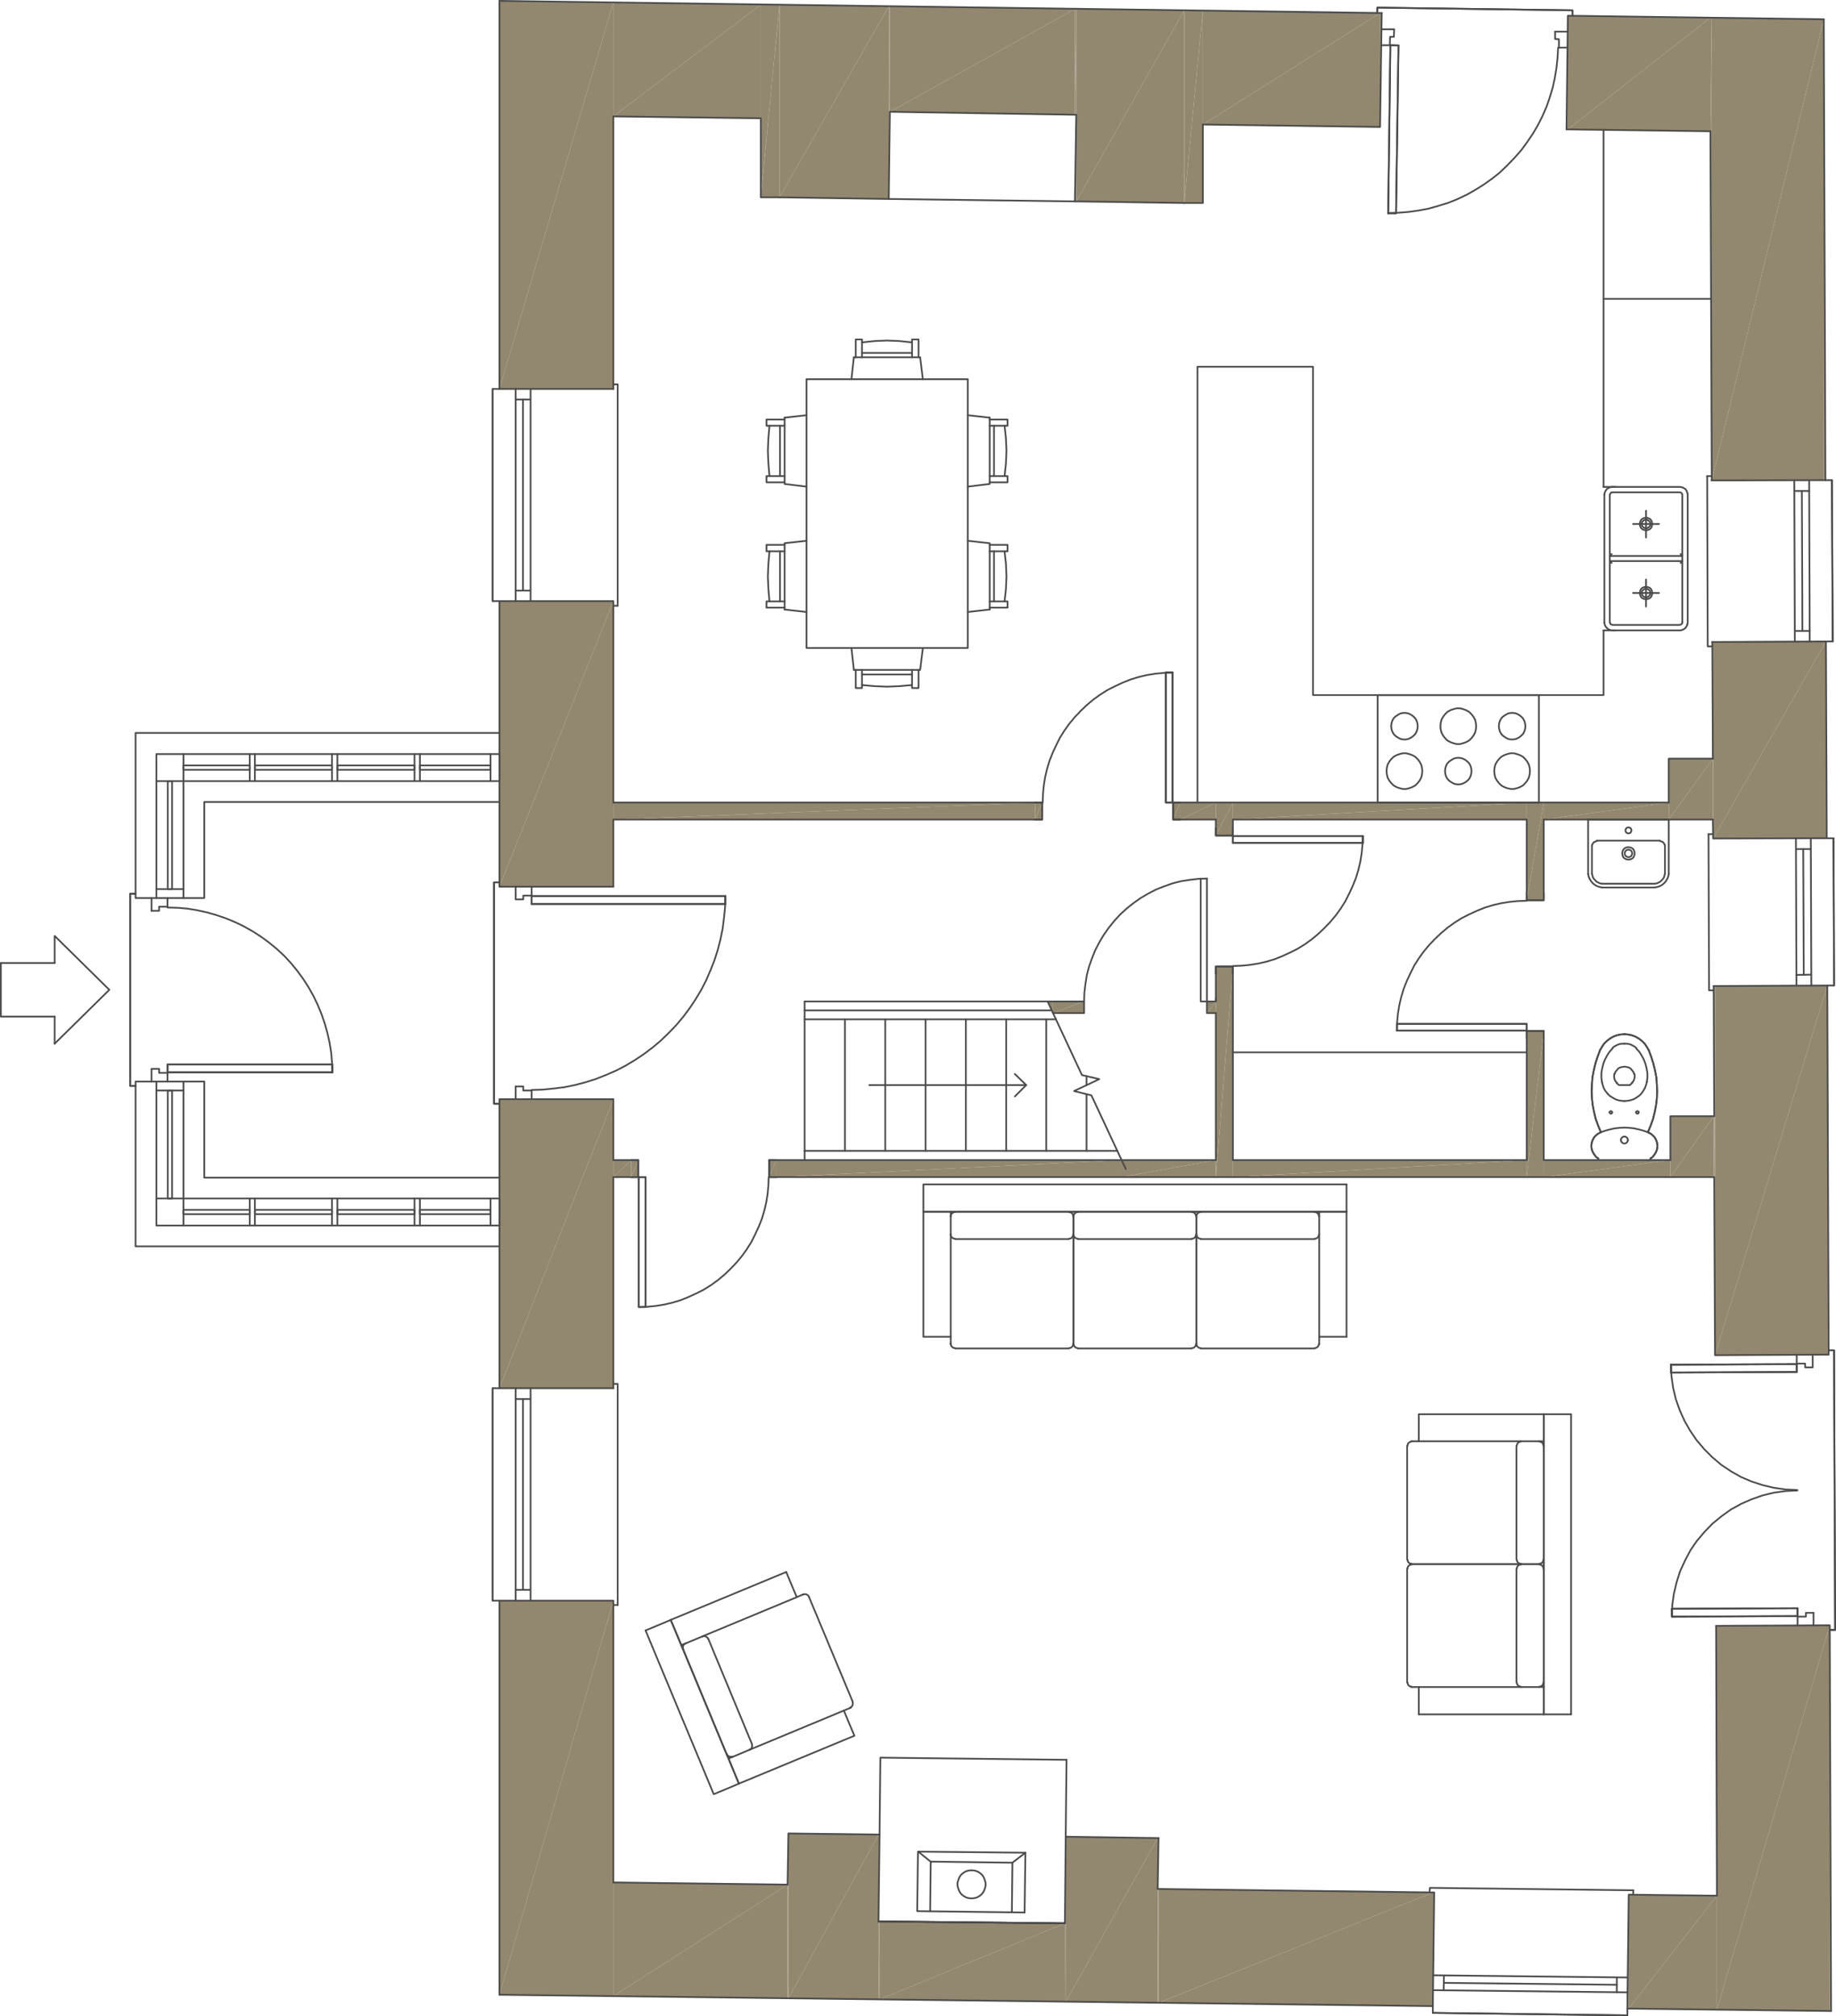 <?xml version="1.0" encoding="UTF-8"?>
<svg xmlns="http://www.w3.org/2000/svg" id="Layer_1" viewBox="0 0 814.35 893.91">
  <defs>
    <style>.cls-1{fill:#92886f;fill-rule:evenodd;}.cls-2{stroke-linejoin:bevel;}.cls-2,.cls-3{fill:none;stroke:#4a4a4a;stroke-linecap:round;stroke-width:.75px;}.cls-3{stroke-linejoin:round;}</style>
  </defs>
  <polyline class="cls-1" points="812.17 891.62 811.57 891.62 811.57 720.61"></polyline>
  <polyline class="cls-1" points="811.09 600.61 810.49 600.61 810.49 436.93"></polyline>
  <polyline class="cls-1" points="810.25 371.65 809.89 371.65 809.89 284.41"></polyline>
  <polyline class="cls-1" points="809.65 212.89 808.93 212.89 808.93 8.54"></polyline>
  <polyline class="cls-1" points="811.57 720.61 761.53 891.02 761.53 720.85"></polyline>
  <polyline class="cls-1" points="811.57 720.61 811.57 891.62 761.53 891.02"></polyline>
  <polyline class="cls-1" points="761.53 720.85 761.53 840.5 761.17 720.85"></polyline>
  <polyline class="cls-1" points="810.49 436.93 760.69 600.85 760.69 437.17"></polyline>
  <polyline class="cls-1" points="810.49 436.93 810.49 600.61 760.69 600.85"></polyline>
  <polyline class="cls-1" points="760.69 437.17 760.33 521.89 760.33 437.17"></polyline>
  <polyline class="cls-1" points="760.69 437.17 760.69 600.85 760.33 521.89"></polyline>
  <polyline class="cls-1" points="760.33 437.17 760.33 494.89 760.09 437.17"></polyline>
  <polyline class="cls-1" points="760.33 494.89 760.09 521.89 760.09 494.89"></polyline>
  <polyline class="cls-1" points="760.33 494.89 760.33 521.89 760.09 521.89"></polyline>
  <polyline class="cls-1" points="809.89 284.41 759.85 371.77 759.85 284.65"></polyline>
  <polyline class="cls-1" points="809.89 284.41 809.89 371.65 759.85 371.77"></polyline>
  <polyline class="cls-1" points="759.85 284.65 759.73 363.37 759.73 284.65"></polyline>
  <polyline class="cls-1" points="759.85 284.65 759.85 371.77 759.73 363.37"></polyline>
  <polyline class="cls-1" points="759.73 284.65 759.73 336.37 759.49 284.65"></polyline>
  <polyline class="cls-1" points="808.93 8.54 759.25 213.01 759.25 7.81"></polyline>
  <polyline class="cls-1" points="808.93 8.54 808.93 212.89 759.25 213.01"></polyline>
  <polyline class="cls-1" points="759.25 7.81 758.65 58.21 758.65 7.81"></polyline>
  <polyline class="cls-1" points="759.25 7.81 759.25 213.01 758.65 58.21"></polyline>
  <polyline class="cls-1" points="760.09 494.89 740.89 521.89 740.89 494.89"></polyline>
  <polyline class="cls-1" points="760.09 494.89 760.09 521.89 740.89 521.89"></polyline>
  <polyline class="cls-1" points="759.73 336.37 740.17 363.37 740.17 336.37"></polyline>
  <polyline class="cls-1" points="759.73 336.37 759.73 363.37 740.17 363.37"></polyline>
  <polyline class="cls-1" points="722.41 840.02 722.41 890.54 721.81 890.54"></polyline>
  <polyline class="cls-1" points="761.53 840.5 722.41 890.54 722.41 840.02"></polyline>
  <polyline class="cls-1" points="761.53 840.5 761.53 891.02 722.41 890.54"></polyline>
  <polyline class="cls-1" points="695.41 6.97 695.41 57.37 694.81 57.37"></polyline>
  <polyline class="cls-1" points="758.65 7.81 695.41 57.37 695.41 6.97"></polyline>
  <polyline class="cls-1" points="758.65 7.81 758.65 58.21 695.41 57.37"></polyline>
  <polyline class="cls-1" points="740.89 514.33 684.73 521.89 684.73 514.33"></polyline>
  <polyline class="cls-1" points="740.89 514.33 740.89 521.89 684.73 521.89"></polyline>
  <polyline class="cls-1" points="740.17 355.81 684.73 363.37 684.73 355.81"></polyline>
  <polyline class="cls-1" points="740.17 355.81 740.17 363.37 684.73 363.37"></polyline>
  <polyline class="cls-1" points="684.73 457.09 677.17 521.89 677.17 457.09"></polyline>
  <polyline class="cls-1" points="684.73 457.09 684.73 521.89 677.17 521.89"></polyline>
  <polyline class="cls-1" points="684.73 355.81 677.17 399.13 677.17 355.81"></polyline>
  <polyline class="cls-1" points="684.73 355.81 684.73 399.13 677.17 399.13"></polyline>
  <polyline class="cls-1" points="636.13 839.06 635.53 889.46 635.53 839.06"></polyline>
  <polyline class="cls-1" points="612.85 5.78 612.13 56.29 612.13 5.78"></polyline>
  <polyline class="cls-1" points="677.17 514.33 546.85 521.89 546.85 514.33"></polyline>
  <polyline class="cls-1" points="677.17 514.33 677.17 521.89 546.85 521.89"></polyline>
  <polyline class="cls-1" points="677.17 355.81 546.85 363.37 546.85 355.81"></polyline>
  <polyline class="cls-1" points="677.17 355.81 677.17 363.37 546.85 363.37"></polyline>
  <polyline class="cls-1" points="546.85 428.53 539.29 521.89 539.29 428.53"></polyline>
  <polyline class="cls-1" points="546.85 428.53 546.85 521.89 539.29 521.89"></polyline>
  <polyline class="cls-1" points="546.85 355.81 539.29 370.45 539.29 355.81"></polyline>
  <polyline class="cls-1" points="546.85 355.81 546.85 370.45 539.29 370.45"></polyline>
  <polyline class="cls-1" points="612.13 5.78 533.53 55.21 533.53 4.69"></polyline>
  <polyline class="cls-1" points="612.13 5.78 612.13 56.29 533.53 55.21"></polyline>
  <polyline class="cls-1" points="533.53 4.69 525.25 90.01 525.25 4.57"></polyline>
  <polyline class="cls-1" points="533.53 4.69 533.53 90.01 525.25 90.01"></polyline>
  <polyline class="cls-1" points="539.29 355.81 523.45 363.37 523.45 355.81"></polyline>
  <polyline class="cls-1" points="539.29 355.81 539.29 363.37 523.45 363.37"></polyline>
  <polyline class="cls-1" points="523.45 355.81 520.33 363.37 520.33 355.81"></polyline>
  <polyline class="cls-1" points="523.45 355.81 523.45 363.37 520.33 363.37"></polyline>
  <polyline class="cls-1" points="513.85 814.94 513.49 837.5 513.49 814.94"></polyline>
  <polyline class="cls-1" points="635.53 839.06 513.85 888.02 513.85 837.5"></polyline>
  <polyline class="cls-1" points="635.53 839.06 635.53 889.46 513.85 888.02"></polyline>
  <polyline class="cls-1" points="513.85 837.5 513.49 888.02 513.49 837.5"></polyline>
  <polyline class="cls-1" points="513.85 837.5 513.85 888.02 513.49 888.02"></polyline>
  <polyline class="cls-1" points="539.29 514.33 497.41 521.89 497.41 514.33"></polyline>
  <polyline class="cls-1" points="539.29 514.33 539.29 521.89 497.41 521.89"></polyline>
  <polyline class="cls-1" points="477.37 50.89 477.37 89.29 476.77 89.29"></polyline>
  <polyline class="cls-1" points="525.25 4.57 477.37 89.29 477.37 3.97"></polyline>
  <polyline class="cls-1" points="525.25 4.57 525.25 90.01 477.37 89.29"></polyline>
  <polyline class="cls-1" points="477.37 3.97 476.77 50.89 476.77 3.97"></polyline>
  <polyline class="cls-1" points="477.37 3.97 477.37 50.89 476.77 50.89"></polyline>
  <polyline class="cls-1" points="513.49 814.94 472.69 887.54 472.69 814.34"></polyline>
  <polyline class="cls-1" points="513.49 814.94 513.49 888.02 472.69 887.54"></polyline>
  <polyline class="cls-1" points="472.69 814.34 472.33 887.54 472.33 852.74"></polyline>
  <polyline class="cls-1" points="472.69 814.34 472.69 887.54 472.33 887.54"></polyline>
  <polyline class="cls-1" points="462.25 355.81 459.13 363.37 459.13 355.81"></polyline>
  <polyline class="cls-1" points="462.25 355.81 462.25 363.37 459.13 363.37"></polyline>
  <polyline class="cls-1" points="476.77 3.97 394.69 49.57 394.69 2.78"></polyline>
  <polyline class="cls-1" points="476.77 3.97 476.77 50.89 394.69 49.57"></polyline>
  <polyline class="cls-1" points="394.69 2.78 394.21 88.21 394.21 2.78"></polyline>
  <polyline class="cls-1" points="394.69 2.78 394.69 49.57 394.21 88.21"></polyline>
  <polyline class="cls-1" points="390.13 813.38 389.65 851.9 389.65 813.38"></polyline>
  <polyline class="cls-1" points="472.33 852.74 390.13 886.46 390.13 851.9"></polyline>
  <polyline class="cls-1" points="472.33 852.74 472.33 887.54 390.13 886.46"></polyline>
  <polyline class="cls-1" points="390.13 851.9 389.65 886.46 389.65 851.9"></polyline>
  <polyline class="cls-1" points="390.13 851.9 390.13 886.46 389.65 886.46"></polyline>
  <polyline class="cls-1" points="389.65 813.38 349.69 885.98 349.69 812.9"></polyline>
  <polyline class="cls-1" points="389.65 813.38 389.65 886.46 349.69 885.98"></polyline>
  <polyline class="cls-1" points="349.69 812.9 349.33 885.98 349.33 835.58"></polyline>
  <polyline class="cls-1" points="349.69 812.9 349.69 885.98 349.33 885.98"></polyline>
  <polyline class="cls-1" points="394.21 2.78 345.73 87.49 345.73 2.17"></polyline>
  <polyline class="cls-1" points="394.21 2.78 394.21 88.21 345.73 87.49"></polyline>
  <polyline class="cls-1" points="497.41 514.33 344.29 521.89 344.29 514.33"></polyline>
  <polyline class="cls-1" points="497.41 514.33 497.41 521.89 344.29 521.89"></polyline>
  <polyline class="cls-1" points="344.29 514.33 341.17 521.89 341.17 514.33"></polyline>
  <polyline class="cls-1" points="344.29 514.33 344.29 521.89 341.17 521.89"></polyline>
  <polyline class="cls-1" points="345.73 2.17 337.45 87.49 337.45 2.05"></polyline>
  <polyline class="cls-1" points="345.73 2.17 345.73 87.49 337.45 87.49"></polyline>
  <polyline class="cls-1" points="283.09 514.33 279.97 521.89 279.97 514.33"></polyline>
  <polyline class="cls-1" points="283.09 514.33 283.09 521.89 279.97 521.89"></polyline>
  <polyline class="cls-1" points="349.33 835.58 272.05 885.02 272.05 834.62"></polyline>
  <polyline class="cls-1" points="349.33 835.58 349.33 885.98 272.05 885.02"></polyline>
  <polyline class="cls-1" points="279.97 514.33 272.05 521.89 272.05 514.33"></polyline>
  <polyline class="cls-1" points="279.97 514.33 279.97 521.89 272.05 521.89"></polyline>
  <polyline class="cls-1" points="459.13 355.81 272.05 363.37 272.05 355.81"></polyline>
  <polyline class="cls-1" points="459.13 355.81 459.13 363.37 272.05 363.37"></polyline>
  <polyline class="cls-1" points="337.45 2.05 272.05 51.61 272.05 1.09"></polyline>
  <polyline class="cls-1" points="337.45 2.05 337.45 52.45 272.05 51.61"></polyline>
  <polyline class="cls-1" points="272.05 709.69 221.53 884.42 221.53 709.69"></polyline>
  <polyline class="cls-1" points="272.05 709.69 272.05 885.02 221.53 884.42"></polyline>
  <polyline class="cls-1" points="272.05 487.33 221.53 615.49 221.53 487.33"></polyline>
  <polyline class="cls-1" points="272.05 487.33 272.05 615.49 221.53 615.49"></polyline>
  <polyline class="cls-1" points="272.05 266.53 221.53 393.13 221.53 266.53"></polyline>
  <polyline class="cls-1" points="272.05 266.53 272.05 393.13 221.53 393.13"></polyline>
  <polyline class="cls-1" points="272.05 1.09 221.53 172.45 221.53 .38"></polyline>
  <polyline class="cls-1" points="272.05 1.09 272.05 172.45 221.53 172.45"></polyline>
  <line class="cls-3" x1="758.65" y1="58.21" x2="759.25" y2="213.01"></line>
  <polyline class="cls-3" points="759.13 213.01 809.65 212.89 808.93 8.54"></polyline>
  <line class="cls-3" x1="759.49" y1="284.65" x2="759.73" y2="336.37"></line>
  <polyline class="cls-3" points="759.73 363.37 759.85 371.77 810.25 371.65 809.89 284.41 759.37 284.65"></polyline>
  <line class="cls-3" x1="760.09" y1="437.17" x2="760.33" y2="494.89"></line>
  <polyline class="cls-3" points="760.33 521.89 760.69 600.85 811.09 600.61 810.49 436.93 760.09 437.17"></polyline>
  <line class="cls-3" x1="761.17" y1="720.85" x2="761.53" y2="840.5"></line>
  <polyline class="cls-3" points="812.17 891.62 811.57 720.61 761.17 720.85"></polyline>
  <polyline class="cls-3" points="272.05 834.62 272.05 709.69 221.53 709.69 221.53 884.42"></polyline>
  <line class="cls-3" x1="272.05" y1="615.49" x2="272.05" y2="521.89"></line>
  <polyline class="cls-3" points="272.05 514.33 272.05 487.33 221.53 487.33 221.53 615.49 272.05 615.49"></polyline>
  <line class="cls-3" x1="272.05" y1="393.13" x2="272.05" y2="363.37"></line>
  <polyline class="cls-3" points="272.05 355.81 272.05 266.53 221.53 266.53 221.53 393.13 272.05 393.13"></polyline>
  <line class="cls-3" x1="272.05" y1="172.45" x2="272.05" y2="51.61"></line>
  <polyline class="cls-3" points="221.53 .38 221.53 172.45 272.05 172.45"></polyline>
  <polyline class="cls-3" points="533.53 55.21 612.13 56.29 612.85 5.78"></polyline>
  <line class="cls-3" x1="694.81" y1="57.37" x2="758.65" y2="58.21"></line>
  <polyline class="cls-3" points="808.93 8.54 695.41 6.97 694.81 57.37"></polyline>
  <path class="cls-3" d="M272.05,51.61l65.4.84M612.85,5.78L221.53.38M476.77,89.29l48.48.72M345.73,87.49l48.48.72"></path>
  <polyline class="cls-3" points="533.53 55.21 533.53 90.01 525.25 90.01"></polyline>
  <polyline class="cls-3" points="337.45 52.45 337.45 87.49 345.73 87.49"></polyline>
  <path class="cls-3" d="M513.85,814.94l-41.16-.6M349.33,835.58l-77.28-.96"></path>
  <polyline class="cls-3" points="390.13 813.38 349.69 812.9 349.33 835.58"></polyline>
  <path class="cls-3" d="M677.17,514.33h-130.32M740.89,514.33h-56.16M344.29,521.89h416.04M279.97,514.33h-7.92M272.05,521.89h7.92M740.17,355.81h-216.72M684.73,363.37h75M546.85,363.37h130.32M523.45,363.37h15.84M459.13,355.81h-187.08M272.05,363.37h187.08M513.49,837.5l.36-22.56M221.53,884.42l414,5.04"></path>
  <line class="cls-3" x1="539.29" y1="514.33" x2="344.29" y2="514.33"></line>
  <path class="cls-3" d="M546.85,367.33v-3.96M539.29,363.37v3.96"></path>
  <polyline class="cls-1" points="539.29 444.01 535.33 449.17 535.33 444.01"></polyline>
  <polyline class="cls-1" points="539.29 444.01 539.29 449.17 535.33 449.17"></polyline>
  <polyline class="cls-1" points="467.05 444.01 467.05 449.17 464.65 444.01"></polyline>
  <polyline class="cls-1" points="480.85 444.01 467.05 449.17 467.05 444.01"></polyline>
  <polyline class="cls-1" points="480.85 444.01 480.85 449.17 467.05 449.17"></polyline>
  <path class="cls-3" d="M546.85,514.33v-82.68M539.29,449.17v65.16M539.29,431.65v12.36"></path>
  <rect class="cls-3" x="517.09" y="298.09" width="3" height="57.72"></rect>
  <polyline class="cls-3" points="520.09 298.21 516.37 298.33 512.53 298.69 508.81 299.29 505.21 300.13 501.61 301.21 498.01 302.65 494.65 304.21 491.29 305.89 488.05 307.93 485.05 310.09 482.17 312.49 479.41 315.13 476.77 317.89 474.37 320.77 472.21 323.77 470.17 327.01 468.49 330.37 466.93 333.73 465.49 337.33 464.41 340.93 463.57 344.53 462.97 348.25 462.61 352.09 462.49 355.81"></polyline>
  <rect class="cls-3" x="517.09" y="298.09" width="3" height="57.72"></rect>
  <polyline class="cls-3" points="523.45 355.81 520.33 355.81 520.33 363.37 523.45 363.37"></polyline>
  <polyline class="cls-3" points="459.13 363.37 462.25 363.37 462.25 355.81 459.13 355.81"></polyline>
  <polyline class="cls-3" points="520.33 355.81 520.33 363.37 523.45 363.37"></polyline>
  <line class="cls-3" x1="523.45" y1="355.81" x2="520.33" y2="355.81"></line>
  <polyline class="cls-3" points="462.25 355.81 462.25 363.37 459.13 363.37"></polyline>
  <path class="cls-3" d="M604.57,370.69v3M459.13,355.81h3.12"></path>
  <polyline class="cls-3" points="604.57 370.69 546.85 370.69 546.85 373.69 604.57 373.69"></polyline>
  <polyline class="cls-3" points="546.85 428.29 550.57 428.17 554.41 427.81 558.13 427.21 561.73 426.37 565.33 425.29 568.93 423.85 572.29 422.29 575.65 420.61 578.89 418.57 581.89 416.41 584.77 414.01 587.53 411.37 590.17 408.61 592.57 405.73 594.73 402.73 596.77 399.49 598.45 396.13 600.01 392.77 601.45 389.17 602.53 385.57 603.37 381.97 603.97 378.25 604.33 374.41 604.45 370.69"></polyline>
  <line class="cls-3" x1="546.85" y1="373.69" x2="604.57" y2="373.69"></line>
  <line class="cls-3" x1="604.57" y1="373.69" x2="604.57" y2="370.69"></line>
  <polyline class="cls-3" points="604.57 370.69 546.85 370.69 546.85 373.69"></polyline>
  <polyline class="cls-3" points="546.85 431.65 546.85 428.53 539.29 428.53 539.29 431.65"></polyline>
  <polyline class="cls-3" points="539.29 367.33 539.29 370.45 546.85 370.45 546.85 367.33"></polyline>
  <polyline class="cls-3" points="546.85 370.45 539.29 370.45 539.29 367.33"></polyline>
  <line class="cls-3" x1="546.85" y1="367.33" x2="546.85" y2="370.45"></line>
  <polyline class="cls-3" points="546.85 428.53 539.29 428.53 539.29 431.65"></polyline>
  <line class="cls-3" x1="546.85" y1="431.65" x2="546.85" y2="428.53"></line>
  <rect class="cls-3" x="283.33" y="521.89" width="3" height="57.6"></rect>
  <polyline class="cls-3" points="283.33 579.49 287.05 579.37 290.89 579.01 294.61 578.41 298.21 577.57 301.81 576.49 305.41 575.05 308.77 573.49 312.13 571.81 315.37 569.77 318.37 567.61 321.25 565.21 324.01 562.57 326.65 559.81 329.05 556.93 331.21 553.93 333.25 550.69 334.93 547.33 336.49 543.97 337.93 540.37 339.01 536.77 339.85 533.17 340.45 529.45 340.81 525.61 340.93 521.89"></polyline>
  <rect class="cls-3" x="283.33" y="521.89" width="3" height="57.6"></rect>
  <polyline class="cls-3" points="279.97 521.89 283.09 521.89 283.09 514.33 279.97 514.33"></polyline>
  <polyline class="cls-3" points="344.29 514.33 341.17 514.33 341.17 521.89 344.29 521.89"></polyline>
  <polyline class="cls-3" points="283.09 514.33 283.09 521.89 279.97 521.89"></polyline>
  <line class="cls-3" x1="279.97" y1="514.33" x2="283.09" y2="514.33"></line>
  <polyline class="cls-3" points="341.17 514.33 341.17 521.89 344.29 521.89"></polyline>
  <path class="cls-3" d="M684.73,514.33v-54.12M677.17,460.21v54.12M684.73,395.89v-32.52M677.17,363.37v32.52M677.29,489.85h-.12M344.29,514.33h-3.12"></path>
  <rect class="cls-3" x="619.57" y="453.97" width="57.6" height="3"></rect>
  <polyline class="cls-3" points="677.17 399.37 673.45 399.49 669.61 399.85 665.89 400.45 662.29 401.29 658.69 402.37 655.09 403.81 651.73 405.37 648.37 407.05 645.13 409.09 642.13 411.25 639.25 413.65 636.49 416.29 633.85 419.05 631.45 421.93 629.29 424.93 627.25 428.17 625.57 431.53 624.01 434.89 622.57 438.49 621.49 442.09 620.65 445.69 620.05 449.41 619.69 453.25 619.57 456.97"></polyline>
  <rect class="cls-3" x="619.57" y="453.97" width="57.6" height="3"></rect>
  <polyline class="cls-3" points="677.17 395.89 677.17 399.13 684.73 399.13 684.73 395.89"></polyline>
  <polyline class="cls-3" points="684.73 460.21 684.73 457.09 677.17 457.09 677.17 460.21"></polyline>
  <polyline class="cls-3" points="684.73 457.09 677.17 457.09 677.17 460.21"></polyline>
  <polyline class="cls-3" points="677.17 399.13 684.73 399.13 684.73 395.89"></polyline>
  <line class="cls-3" x1="677.17" y1="395.89" x2="677.17" y2="399.13"></line>
  <polyline class="cls-3" points="759.73 336.37 740.17 336.37 740.17 355.81"></polyline>
  <path class="cls-3" d="M535.33,449.17v-5.16M539.29,444.01v-1.2M535.33,449.17h3.96M539.29,444.01h-3.96"></path>
  <line class="cls-3" x1="356.89" y1="444.01" x2="356.89" y2="447.97"></line>
  <line class="cls-3" x1="466.57" y1="447.97" x2="356.89" y2="447.97"></line>
  <path class="cls-3" d="M356.89,451.93v58.32M356.89,444.01h107.76"></path>
  <polyline class="cls-3" points="464.65 444.01 479.89 476.65 487.57 478.45 476.41 483.73 484.09 485.65 499.33 518.29"></polyline>
  <path class="cls-3" d="M374.77,451.93v58.32M392.65,451.93v58.32M410.53,451.93v58.32M428.41,451.93v58.32M446.29,451.93v58.32M464.05,451.93v58.32M481.93,477.13v3.96M481.93,485.17v25.08"></path>
  <line class="cls-3" x1="356.89" y1="514.21" x2="356.89" y2="510.25"></line>
  <line class="cls-3" x1="356.89" y1="510.25" x2="495.61" y2="510.25"></line>
  <polyline class="cls-3" points="356.89 447.97 356.89 451.93 468.37 451.93"></polyline>
  <polyline class="cls-2" points="713.89 493.21 714.01 493.45 714.25 493.69 714.49 493.81 714.85 493.69 714.97 493.45 715.09 493.21"></polyline>
  <polyline class="cls-2" points="715.09 493.21 714.97 492.85 714.85 492.73 714.49 492.61 714.25 492.73 714.01 492.85 713.89 493.21"></polyline>
  <polyline class="cls-2" points="726.85 493.21 726.73 492.85 726.61 492.73 726.25 492.61 726.01 492.73 725.77 492.85 725.65 493.21"></polyline>
  <polyline class="cls-2" points="725.65 493.21 725.77 493.45 726.01 493.69 726.25 493.81 726.61 493.69 726.73 493.45 726.85 493.21"></polyline>
  <polyline class="cls-2" points="722.05 505.45 721.93 504.85 721.57 504.37 721.09 504.01 720.49 503.89 719.89 504.01 719.41 504.37 719.05 504.85 718.93 505.45"></polyline>
  <polyline class="cls-2" points="718.93 505.45 719.05 506.05 719.41 506.53 719.89 506.89 720.49 507.01 721.09 506.89 721.57 506.53 721.93 506.05 722.05 505.45"></polyline>
  <polyline class="cls-2" points="730.93 501.97 732.13 499.09 733.21 496.09 733.93 493.09 734.53 489.97 734.89 486.97 735.01 483.85 734.89 480.73 734.65 477.61 734.05 474.49 733.33 471.49 732.37 468.49 731.29 465.61"></polyline>
  <polyline class="cls-2" points="731.29 465.61 730.45 464.17 729.49 462.73 728.29 461.53 726.85 460.45 725.41 459.61 723.85 459.01 722.17 458.65 720.49 458.53"></polyline>
  <polyline class="cls-2" points="720.49 458.53 718.81 458.65 717.13 459.01 715.57 459.61 714.13 460.45 712.69 461.53 711.49 462.73 710.53 464.17 709.69 465.61"></polyline>
  <polyline class="cls-2" points="709.69 465.61 708.61 468.49 707.65 471.49 706.93 474.49 706.33 477.61 706.09 480.73 705.97 483.85 706.09 486.97 706.45 489.97 707.05 493.09 707.77 496.09 708.85 499.09 710.05 501.97"></polyline>
  <polyline class="cls-2" points="709.93 502.09 708.97 502.57 708.01 503.29 707.17 504.13 706.57 505.21 706.09 506.29 705.85 507.49 705.85 508.69 706.09 509.77 706.57 510.97 707.17 511.93 707.89 512.89 708.85 513.61"></polyline>
  <path class="cls-3" d="M732.13,514.33v-.72M708.85,513.61v.72"></path>
  <polyline class="cls-2" points="732.13 513.61 733.09 512.89 733.81 511.93 734.41 510.97 734.89 509.77 735.13 508.69 735.13 507.49 734.89 506.29 734.41 505.21 733.81 504.13 732.97 503.29 732.01 502.57 731.05 502.09"></polyline>
  <polyline class="cls-2" points="725.77 464.65 725.05 464.05 724.21 463.57 723.25 463.09 722.41 462.85 721.45 462.73 720.49 462.73"></polyline>
  <polyline class="cls-2" points="720.49 462.73 719.53 462.73 718.57 462.85 717.73 463.09 716.77 463.57 715.93 464.05 715.21 464.65"></polyline>
  <polyline class="cls-2" points="715.21 464.89 713.89 466.33 712.81 468.01 711.85 469.81 711.13 471.73 710.65 473.65 710.29 475.69 710.29 477.73 710.53 479.77"></polyline>
  <polyline class="cls-2" points="710.53 479.65 710.89 481.09 711.37 482.53 712.09 483.73 713.05 484.93"></polyline>
  <polyline class="cls-2" points="713.05 484.93 714.01 485.89 715.21 486.61 716.41 487.33 717.73 487.81 719.05 488.05 720.49 488.17"></polyline>
  <polyline class="cls-2" points="720.49 488.17 721.93 488.05 723.25 487.81 724.69 487.33 725.89 486.61 727.09 485.77 728.05 484.81 728.89 483.61 729.61 482.41 730.09 481.09 730.45 479.65"></polyline>
  <polyline class="cls-2" points="730.45 479.77 730.69 477.73 730.69 475.69 730.33 473.65 729.85 471.73 729.13 469.81 728.17 468.01 727.09 466.33 725.77 464.89"></polyline>
  <polyline class="cls-2" points="709.69 465.61 708.61 468.49 707.65 471.49 706.93 474.49 706.33 477.61 706.09 480.73 705.97 483.85 706.09 486.97 706.45 490.09 707.05 493.09 707.77 496.09 708.85 499.09 710.05 501.97"></polyline>
  <polyline class="cls-2" points="720.49 458.53 718.81 458.65 717.13 459.01 715.57 459.61 714.13 460.45 712.69 461.53 711.49 462.73 710.53 464.17 709.69 465.61"></polyline>
  <polyline class="cls-2" points="731.29 465.61 730.45 464.17 729.49 462.73 728.29 461.53 726.85 460.45 725.41 459.61 723.85 459.01 722.17 458.65 720.49 458.53"></polyline>
  <polyline class="cls-2" points="730.93 501.97 732.13 499.09 733.21 496.09 733.93 493.09 734.53 490.09 734.89 486.97 735.01 483.85 734.89 480.73 734.65 477.61 734.05 474.49 733.33 471.49 732.37 468.49 731.29 465.61"></polyline>
  <path class="cls-3" d="M708.85,513.61v.72M732.13,514.33v-.72"></path>
  <polyline class="cls-2" points="709.81 502.09 708.73 502.69 707.89 503.41 707.05 504.25 706.45 505.33 706.09 506.41 705.85 507.61 705.85 508.69 706.09 509.89 706.57 510.97 707.17 511.93 707.89 512.89 708.85 513.61"></polyline>
  <polyline class="cls-2" points="731.17 502.09 729.13 501.37 726.97 500.77 724.81 500.29 722.65 500.05 720.49 499.93 718.33 500.05 716.17 500.29 714.01 500.77 711.85 501.37 709.81 502.09"></polyline>
  <polyline class="cls-2" points="732.13 513.61 733.09 512.89 733.81 511.93 734.41 510.97 734.89 509.89 735.13 508.69 735.13 507.61 734.89 506.41 734.53 505.33 733.93 504.25 733.09 503.41 732.25 502.69 731.17 502.09"></polyline>
  <line class="cls-3" x1="723.97" y1="480.13" x2="722.89" y2="481.09"></line>
  <polyline class="cls-2" points="723.85 480.01 724.33 479.53 724.69 478.93 724.93 478.21 725.05 477.49 725.05 476.77 724.93 476.05"></polyline>
  <polyline class="cls-2" points="724.81 476.17 724.45 475.21 723.85 474.49 723.25 473.77 722.41 473.29 721.45 473.05 720.49 472.93 719.53 473.05 718.57 473.29 717.73 473.77 717.13 474.49 716.53 475.21 716.17 476.17"></polyline>
  <polyline class="cls-2" points="716.05 476.05 715.93 476.77 715.93 477.49 716.05 478.21 716.29 478.93 716.65 479.53 717.13 480.01"></polyline>
  <polyline class="cls-3" points="717.01 480.13 718.09 481.09 722.89 481.09"></polyline>
  <polyline class="cls-3" points="760.33 494.89 740.89 494.89 740.89 514.33"></polyline>
  <line class="cls-3" x1="677.17" y1="466.57" x2="546.85" y2="466.57"></line>
  <path class="cls-3" d="M221.41,172.45h-2.88M228.73,261.85h6.6M235.33,177.13h-6.6M235.33,172.45v94.08M218.53,172.45v94.08M235.33,266.53v-94.08"></path>
  <polyline class="cls-3" points="221.41 266.53 218.53 266.53 218.53 172.45"></polyline>
  <path class="cls-3" d="M228.73,172.45v94.08M231.97,261.85v-84.72"></path>
  <polyline class="cls-3" points="273.97 268.57 273.97 170.41 272.05 170.41"></polyline>
  <path class="cls-3" d="M221.41,615.49h-2.88M228.73,704.89h6.6M235.33,620.29h-6.6M235.33,615.49v94.2M218.53,615.49v94.2M235.33,709.69v-94.2M272.05,268.57h1.92"></path>
  <polyline class="cls-3" points="221.41 709.69 218.53 709.69 218.53 615.49"></polyline>
  <path class="cls-3" d="M228.73,615.49v94.2M231.97,704.89v-84.6"></path>
  <polyline class="cls-3" points="273.97 711.61 273.97 613.57 272.05 613.57"></polyline>
  <line class="cls-3" x1="272.05" y1="711.61" x2="273.97" y2="711.61"></line>
  <line class="cls-3" x1="321.73" y1="400.81" x2="321.73" y2="397.33"></line>
  <polyline class="cls-3" points="321.73 397.33 235.81 397.33 235.81 400.81 321.73 400.81"></polyline>
  <polyline class="cls-3" points="221.53 391.21 219.13 391.21 219.13 489.37 221.53 489.37"></polyline>
  <line class="cls-3" x1="235.81" y1="400.81" x2="321.73" y2="400.81"></line>
  <line class="cls-3" x1="321.73" y1="400.81" x2="321.73" y2="397.33"></line>
  <line class="cls-3" x1="235.81" y1="397.33" x2="235.81" y2="400.81"></line>
  <polyline class="cls-3" points="235.81 483.25 240.61 483.13 245.41 482.65 250.21 482.05 254.89 481.09 259.57 479.89 264.13 478.45 268.69 476.65 273.13 474.73 277.33 472.57 281.53 470.05 285.49 467.41 289.33 464.53 293.05 461.41 296.53 458.05 299.89 454.57 303.01 450.85 305.89 447.01 308.53 443.05 311.05 438.85 313.21 434.65 315.13 430.21 316.93 425.65 318.37 421.09 319.57 416.41 320.53 411.73 321.13 406.93 321.61 402.13 321.73 397.33"></polyline>
  <polyline class="cls-3" points="321.73 397.33 235.81 397.33 235.81 397.09"></polyline>
  <polyline class="cls-3" points="221.53 391.21 219.13 391.21 219.13 489.37 221.53 489.37"></polyline>
  <polyline class="cls-3" points="228.73 393.13 228.73 398.77 232.09 398.77 232.09 397.09 235.81 397.09 235.81 393.13"></polyline>
  <line class="cls-3" x1="228.73" y1="481.69" x2="228.73" y2="487.33"></line>
  <polyline class="cls-3" points="235.81 487.33 235.81 483.49 232.09 483.49 232.09 481.69 228.73 481.69"></polyline>
  <path class="cls-3" d="M635.53,889.58v2.88M717.13,883.34v-6.6M640.45,875.78l-.12,6.6M635.65,875.78l86.28.96M635.53,892.46l86.28,1.08M721.93,876.74l-86.28-.96"></path>
  <polyline class="cls-3" points="721.81 890.66 721.81 893.54 635.53 892.46"></polyline>
  <path class="cls-3" d="M635.65,882.38l86.28.96M717.13,879.98l-76.68-.84"></path>
  <polyline class="cls-3" points="724.45 838.1 634.21 837.02 634.09 838.94"></polyline>
  <line class="cls-3" x1="724.33" y1="840.14" x2="724.45" y2="838.1"></line>
  <polygon class="cls-3" points="619.21 94.57 620.29 20.17 616.69 20.05 615.73 94.57 619.21 94.57"></polygon>
  <polyline class="cls-3" points="610.81 5.78 610.93 3.38 697.45 4.57 697.45 6.97"></polyline>
  <polyline class="cls-3" points="620.29 20.17 619.21 94.57 615.73 94.57"></polyline>
  <line class="cls-3" x1="616.69" y1="20.05" x2="620.29" y2="20.17"></line>
  <polyline class="cls-3" points="615.61 94.45 620.17 94.33 624.61 93.97 629.05 93.37 633.49 92.53 637.81 91.33 642.13 90.01 646.33 88.33 650.41 86.41 654.25 84.25 658.09 81.85 661.81 79.21 665.29 76.45 668.53 73.33 671.65 70.09 674.65 66.73 677.29 63.13 679.81 59.41 682.09 55.57 684.13 51.49 685.93 47.41 687.37 43.21 688.69 38.89 689.65 34.45 690.37 30.01 690.85 25.57 691.09 21.13"></polyline>
  <line class="cls-3" x1="615.73" y1="94.57" x2="616.69" y2="20.05"></line>
  <polyline class="cls-3" points="697.45 6.97 697.45 4.57 610.93 3.38 610.81 5.78"></polyline>
  <line class="cls-3" x1="616.69" y1="20.05" x2="616.45" y2="20.05"></line>
  <polyline class="cls-3" points="689.77 14.05 689.77 17.29 691.45 17.41 691.45 21.13 695.29 21.13"></polyline>
  <line class="cls-3" x1="689.77" y1="14.05" x2="695.41" y2="14.05"></line>
  <polyline class="cls-3" points="612.61 20.05 616.45 20.05 616.57 16.33 618.25 16.33 618.37 12.97 612.73 12.97"></polyline>
  <path class="cls-3" d="M810.01,284.41h2.88M802.45,217.69h-6.6M796.09,279.73h6.6M796.09,284.53l-.24-71.64M812.89,284.41l-.36-71.52M795.85,212.89l.24,71.64"></path>
  <polyline class="cls-3" points="809.65 212.89 812.53 212.89 812.89 284.41"></polyline>
  <path class="cls-3" d="M802.69,284.41l-.24-71.52M799.21,217.69l.24,62.04"></path>
  <polyline class="cls-3" points="757.21 211.09 757.45 286.57 759.37 286.57"></polyline>
  <path class="cls-3" d="M810.61,436.93h2.88M803.17,376.45h-6.6M796.69,432.25l6.6-.12M796.81,436.93l-.24-65.28M813.49,436.93l-.24-65.28M796.57,371.65l.24,65.28M759.13,211.09h-1.92"></path>
  <polyline class="cls-3" points="810.37 371.65 813.25 371.65 813.49 436.93"></polyline>
  <path class="cls-3" d="M803.41,436.93l-.24-65.28M799.81,376.45l.24,55.8"></path>
  <polyline class="cls-3" points="757.81 369.85 758.05 439.09 760.09 439.09"></polyline>
  <line class="cls-3" x1="759.85" y1="369.85" x2="757.81" y2="369.85"></line>
  <polygon class="cls-3" points="797.29 716.53 797.29 713.05 741.49 713.29 741.61 716.77 797.29 716.53"></polygon>
  <polygon class="cls-3" points="796.93 608.29 796.93 604.81 741.13 605.05 741.13 608.53 796.93 608.29"></polygon>
  <polyline class="cls-3" points="797.29 713.05 741.49 713.29 741.61 716.77"></polyline>
  <line class="cls-3" x1="797.29" y1="716.53" x2="797.29" y2="713.05"></line>
  <polyline class="cls-3" points="811.09 598.69 813.49 598.69 813.97 722.65 811.57 722.65"></polyline>
  <polyline class="cls-3" points="796.93 608.29 741.13 608.53 741.13 605.05"></polyline>
  <path class="cls-3" d="M741.61,716.77l55.68-.24M796.93,604.81v3.48"></path>
  <polyline class="cls-3" points="797.17 660.85 792.01 661.09 786.85 661.81 781.81 663.01 777.01 664.69 772.33 666.73 767.77 669.25 763.57 672.25 759.61 675.49 756.01 679.21 752.65 683.17 749.77 687.37 747.37 691.93 745.21 696.61 743.65 701.53 742.45 706.57 741.73 711.61 741.61 716.77"></polyline>
  <polyline class="cls-3" points="741.13 605.05 741.37 610.09 742.09 615.25 743.29 620.29 744.97 625.09 747.13 629.89 749.65 634.33 752.53 638.53 755.89 642.49 759.49 646.09 763.45 649.45 767.77 652.33 772.21 654.85 777.01 656.89 781.81 658.45 786.85 659.65 792.01 660.37 797.17 660.61"></polyline>
  <line class="cls-3" x1="741.13" y1="605.05" x2="796.93" y2="604.81"></line>
  <polyline class="cls-3" points="811.57 722.65 813.97 722.65 813.49 598.69 811.09 598.69"></polyline>
  <path class="cls-3" d="M796.93,604.81v-.24M797.29,716.77v-.24"></path>
  <polyline class="cls-3" points="804.37 715.09 801.01 715.09 801.01 716.77 797.29 716.77 797.29 720.73"></polyline>
  <line class="cls-3" x1="804.37" y1="715.09" x2="804.37" y2="720.61"></line>
  <polyline class="cls-3" points="796.93 600.73 796.93 604.57 800.65 604.57 800.65 606.25 804.01 606.25 804.01 600.61"></polyline>
  <polyline class="cls-3" points="635.53 889.46 636.13 839.06 513.49 837.5"></polyline>
  <line class="cls-3" x1="721.81" y1="890.54" x2="812.17" y2="891.62"></line>
  <polyline class="cls-3" points="761.53 840.5 722.41 840.02 721.81 890.54"></polyline>
  <polyline class="cls-3" points="147.37 471.97 74.29 471.97 74.29 475.45 147.37 475.45"></polyline>
  <line class="cls-3" x1="147.37" y1="471.97" x2="147.37" y2="475.45"></line>
  <line class="cls-3" x1="74.29" y1="475.45" x2="74.29" y2="471.97"></line>
  <polyline class="cls-3" points="60.13 481.45 57.73 481.45 57.73 396.25 60.13 396.25"></polyline>
  <line class="cls-3" x1="74.29" y1="471.97" x2="147.37" y2="471.97"></line>
  <line class="cls-3" x1="147.37" y1="471.97" x2="147.37" y2="475.45"></line>
  <line class="cls-3" x1="74.29" y1="475.45" x2="74.29" y2="471.97"></line>
  <polyline class="cls-3" points="147.37 475.45 147.25 471.01 146.89 466.69 146.17 462.25 145.21 457.93 144.01 453.73 142.57 449.53 140.89 445.45 138.97 441.49 136.81 437.65 134.41 433.93 131.77 430.33 129.01 426.97 126.01 423.73 122.77 420.73 119.41 417.97 115.81 415.33 112.09 412.93 108.25 410.77 104.29 408.85 100.21 407.17 96.01 405.73 91.81 404.53 87.49 403.57 83.05 402.85 78.73 402.49 74.29 402.37"></polyline>
  <line class="cls-3" x1="147.37" y1="475.45" x2="74.29" y2="475.45"></line>
  <polyline class="cls-3" points="60.13 396.25 57.73 396.25 57.73 481.45 60.13 481.45"></polyline>
  <path class="cls-3" d="M74.29,475.45v.24M74.29,402.01v.24"></path>
  <polyline class="cls-3" points="67.21 403.81 70.57 403.81 70.57 402.01 74.29 402.01 74.29 398.17"></polyline>
  <polyline class="cls-3" points="69.37 398.17 67.21 398.17 67.21 403.81"></polyline>
  <line class="cls-3" x1="69.37" y1="479.53" x2="67.21" y2="479.53"></line>
  <polyline class="cls-3" points="74.29 479.53 74.29 475.69 70.57 475.69 70.57 473.89 67.21 473.89 67.21 479.53"></polyline>
  <rect class="cls-3" x="186.25" y="339.37" width="31.32" height="1.92"></rect>
  <rect class="cls-3" x="74.41" y="346.33" width="1.92" height="47.88"></rect>
  <rect class="cls-3" x="74.41" y="483.49" width="1.92" height="47.88"></rect>
  <rect class="cls-3" x="81.37" y="536.41" width="29.4" height="1.92"></rect>
  <rect class="cls-3" x="217.57" y="531.37" width="3.96" height="12"></rect>
  <path class="cls-3" d="M81.37,531.37v-47.88M69.37,531.37v-47.88M110.77,531.37h-29.4M110.77,543.37h-29.4"></path>
  <rect class="cls-3" x="69.37" y="479.53" width="12" height="3.96"></rect>
  <path class="cls-3" d="M186.25,346.33h31.32M186.25,334.33h31.32M81.37,394.21v-47.88M69.37,394.21v-47.88"></path>
  <rect class="cls-3" x="217.57" y="334.33" width="3.96" height="12"></rect>
  <rect class="cls-3" x="69.37" y="334.33" width="12" height="12"></rect>
  <rect class="cls-3" x="69.37" y="531.37" width="12" height="12"></rect>
  <rect class="cls-3" x="69.37" y="394.21" width="12" height="3.96"></rect>
  <rect class="cls-3" x="113.05" y="339.37" width="34.2" height="1.92"></rect>
  <path class="cls-3" d="M113.05,346.33h34.2M113.05,334.33h34.2"></path>
  <rect class="cls-3" x="149.65" y="339.37" width="34.2" height="1.92"></rect>
  <path class="cls-3" d="M149.65,346.33h34.2M149.65,334.33h34.2"></path>
  <rect class="cls-3" x="81.37" y="339.37" width="29.4" height="1.92"></rect>
  <path class="cls-3" d="M81.37,346.33h29.4M81.37,334.33h29.4"></path>
  <rect class="cls-3" x="149.65" y="536.41" width="34.2" height="1.92"></rect>
  <path class="cls-3" d="M183.85,531.37h-34.2M183.85,543.37h-34.2"></path>
  <rect class="cls-3" x="186.25" y="536.41" width="31.32" height="1.92"></rect>
  <path class="cls-3" d="M217.57,531.37h-31.32M217.57,543.37h-31.32"></path>
  <rect class="cls-3" x="113.05" y="536.41" width="34.2" height="1.92"></rect>
  <path class="cls-3" d="M147.25,531.37h-34.2M147.25,543.37h-34.2"></path>
  <rect class="cls-3" x="110.77" y="531.37" width="2.28" height="12"></rect>
  <rect class="cls-3" x="147.25" y="531.37" width="2.4" height="12"></rect>
  <rect class="cls-3" x="183.85" y="531.37" width="2.4" height="12"></rect>
  <rect class="cls-3" x="110.77" y="334.33" width="2.28" height="12"></rect>
  <rect class="cls-3" x="147.25" y="334.33" width="2.4" height="12"></rect>
  <rect class="cls-3" x="183.85" y="334.33" width="2.4" height="12"></rect>
  <path class="cls-3" d="M90.61,522.13v-42.6M90.61,355.57v42.6M60.13,324.97v73.2M60.13,479.53v73.08M81.37,398.17h9.24M60.13,398.17h7.08M67.21,479.53h-7.08M90.61,479.53h-9.24M221.53,522.13H90.61M60.13,552.61h161.4M90.61,355.57h130.92M221.53,324.97H60.13"></path>
  <polyline class="cls-3" points="473.05 780.25 390.49 779.29 390.13 813.38"></polyline>
  <line class="cls-3" x1="389.65" y1="851.9" x2="472.33" y2="852.74"></line>
  <polygon class="cls-2" points="430.93 841.7 432.25 841.58 433.45 841.22 434.65 840.5 435.61 839.66 436.33 838.58 436.81 837.38 437.17 836.06 437.17 834.86 436.81 833.54 436.33 832.34 435.61 831.26 434.65 830.42 433.45 829.7 432.25 829.34 430.93 829.22 429.61 829.34 428.41 829.7 427.21 830.42 426.25 831.26 425.53 832.34 425.05 833.54 424.69 834.86 424.69 836.06 425.05 837.38 425.53 838.58 426.25 839.66 427.21 840.5 428.41 841.22 429.61 841.58 430.93 841.7"></polygon>
  <polyline class="cls-3" points="390.13 813.38 389.65 851.9 472.33 852.74"></polyline>
  <path class="cls-3" d="M454.81,821.42l-47.64-.48M413.05,825.62l-5.64-4.56M407.17,820.94l-.36,26.4M412.57,847.46l.24-22.08M454.45,847.94l-47.64-.6"></path>
  <polyline class="cls-3" points="412.81 825.38 449.05 825.86 454.81 821.42 454.45 847.94"></polyline>
  <line class="cls-3" x1="449.05" y1="825.86" x2="448.81" y2="847.82"></line>
  <line class="cls-3" x1="389.65" y1="851.9" x2="472.33" y2="852.74"></line>
  <polyline class="cls-3" points="531.13 355.81 531.13 162.61 582.37 162.61 582.37 308.17 711.25 308.17 711.25 279.49"></polyline>
  <line class="cls-3" x1="711.25" y1="215.89" x2="711.25" y2="57.61"></line>
  <rect class="cls-3" x="611.05" y="308.17" width="71.52" height="47.64"></rect>
  <polygon class="cls-2" points="628.81 321.97 628.69 320.77 628.33 319.57 627.73 318.49 626.89 317.65 625.93 316.93 624.73 316.33 623.53 316.09 622.33 316.09 621.13 316.33 620.05 316.93 618.97 317.65 618.13 318.49 617.53 319.57 617.17 320.77 617.05 321.97 617.17 323.17 617.53 324.37 618.13 325.45 618.97 326.29 620.05 327.01 621.13 327.61 622.33 327.85 623.53 327.85 624.73 327.61 625.93 327.01 626.89 326.29 627.73 325.45 628.33 324.37 628.69 323.17 628.81 321.97"></polygon>
  <polygon class="cls-2" points="654.73 321.97 654.61 320.53 654.25 319.09 653.53 317.77 652.69 316.69 651.61 315.61 650.29 314.89 648.97 314.41 647.53 314.05 646.09 314.05 644.65 314.41 643.33 314.89 642.01 315.61 640.93 316.69 640.09 317.77 639.37 319.09 639.01 320.53 638.89 321.97 639.01 323.41 639.37 324.85 640.09 326.17 640.93 327.25 642.01 328.33 643.33 329.05 644.65 329.53 646.09 329.89 647.53 329.89 648.97 329.53 650.29 329.05 651.61 328.33 652.69 327.25 653.53 326.17 654.25 324.85 654.61 323.41 654.73 321.97"></polygon>
  <polygon class="cls-2" points="676.57 321.97 676.45 320.77 676.09 319.57 675.49 318.49 674.65 317.65 673.69 316.93 672.49 316.33 671.29 316.09 670.09 316.09 668.89 316.33 667.81 316.93 666.73 317.65 665.89 318.49 665.29 319.57 664.93 320.77 664.81 321.97 664.93 323.17 665.29 324.37 665.89 325.45 666.73 326.29 667.81 327.01 668.89 327.61 670.09 327.85 671.29 327.85 672.49 327.61 673.69 327.01 674.65 326.29 675.49 325.45 676.09 324.37 676.45 323.17 676.57 321.97"></polygon>
  <polygon class="cls-2" points="630.85 341.89 630.73 340.45 630.37 339.01 629.65 337.69 628.81 336.61 627.73 335.53 626.41 334.81 625.09 334.33 623.65 333.97 622.21 333.97 620.77 334.33 619.45 334.81 618.13 335.53 617.05 336.61 616.21 337.69 615.49 339.01 615.13 340.45 615.01 341.89 615.13 343.33 615.49 344.77 616.21 346.09 617.05 347.17 618.13 348.25 619.45 348.97 620.77 349.45 622.21 349.81 623.65 349.81 625.09 349.45 626.41 348.97 627.73 348.25 628.81 347.17 629.65 346.09 630.37 344.77 630.73 343.33 630.85 341.89"></polygon>
  <polygon class="cls-2" points="652.69 341.89 652.57 340.69 652.21 339.49 651.61 338.41 650.77 337.57 649.81 336.85 648.61 336.25 647.41 336.01 646.21 336.01 645.01 336.25 643.93 336.85 642.85 337.57 642.01 338.41 641.41 339.49 641.05 340.69 640.93 341.89 641.05 343.09 641.41 344.29 642.01 345.37 642.85 346.21 643.93 346.93 645.01 347.53 646.21 347.77 647.41 347.77 648.61 347.53 649.81 346.93 650.77 346.21 651.61 345.37 652.21 344.29 652.57 343.09 652.69 341.89"></polygon>
  <polygon class="cls-2" points="678.61 341.89 678.49 340.45 678.13 339.01 677.41 337.69 676.57 336.61 675.49 335.53 674.17 334.81 672.85 334.33 671.41 333.97 669.97 333.97 668.53 334.33 667.21 334.81 665.89 335.53 664.81 336.61 663.97 337.69 663.25 339.01 662.89 340.45 662.77 341.89 662.89 343.33 663.25 344.77 663.97 346.09 664.81 347.17 665.89 348.25 667.21 348.97 668.53 349.45 669.97 349.81 671.41 349.81 672.85 349.45 674.17 348.97 675.49 348.25 676.57 347.17 677.41 346.09 678.13 344.77 678.49 343.33 678.61 341.89"></polygon>
  <path class="cls-3" d="M746.17,276.13v-.24M748.09,277.69l.36-.96M746.05,276.49l.12-.36M747.61,278.41l.48-.72M745.81,276.73l.24-.24M746.77,279.01l.84-.6M745.57,276.85l.24-.12M745.93,279.37l.84-.36M745.33,276.97l.24-.12M745.21,279.49l.72-.12M744.97,277.09l.36-.12M715.09,279.49h30.12M715.21,277.09h29.76M714.25,279.37l.84.12M714.97,276.97l.24.12M713.41,279.01l.84.36M714.61,276.85l.36.12M712.69,278.41l.72.6M714.37,276.73l.24.12M712.09,277.69l.6.72M714.25,276.49l.12.24M711.73,276.73l.36.96M714.13,276.13l.12.36M711.61,276.01l.12.72M714.01,275.89l.12.24M711.73,218.53l-.12.72M714.13,219.13l-.12.36M712.09,217.69l-.36.84M714.25,218.89l-.12.24M712.69,216.85l-.6.84M714.37,218.65l-.12.24M713.41,216.37l-.72.48M714.61,218.41l-.24.24M714.25,216.01l-.84.36M714.97,218.29l-.36.12M715.09,215.89l-.84.12M715.21,218.29h-.24"></path>
  <polyline class="cls-3" points="748.45 276.73 748.57 276.01 748.57 219.25"></polyline>
  <path class="cls-3" d="M715.09,215.89h30.12M715.21,218.29h29.76M746.17,275.89v-27.12M714.01,246.49v2.28M746.17,246.49v-27M714.01,248.77h32.16M714.01,246.49h32.16M745.93,216.01l-.72-.12M745.33,218.29h-.36M746.77,216.37l-.84-.36M745.57,218.41l-.24-.12M747.61,216.85l-.84-.48M745.81,218.65l-.24-.24M748.09,217.69l-.48-.84M746.05,218.89l-.24-.24M748.45,218.53l-.36-.84M746.17,219.13l-.12-.24M748.57,219.25l-.12-.72M746.17,219.49v-.36"></path>
  <polyline class="cls-3" points="746.17 248.77 746.17 246.49 745.45 245.65"></polyline>
  <path class="cls-3" d="M735.85,232.33h-11.52M730.09,226.45v11.88M711.61,219.25v56.76M714.01,246.49v-27M714.01,248.77v27.12M746.17,248.77l-.72.84M714.01,248.77l.84.84M714.01,246.49l.84-.84"></path>
  <polygon class="cls-2" points="730.09 234.25 730.69 234.13 731.29 233.77 731.77 233.29 732.01 232.69 732.01 231.97 731.77 231.37 731.29 230.89 730.69 230.53 730.09 230.41 729.49 230.53 728.89 230.89 728.41 231.37 728.17 231.97 728.17 232.69 728.41 233.29 728.89 233.77 729.49 234.13 730.09 234.25"></polygon>
  <polygon class="cls-2" points="730.09 235.09 730.93 234.97 731.77 234.61 732.37 234.01 732.73 233.17 732.85 232.33 732.73 231.49 732.37 230.65 731.77 230.05 730.93 229.69 730.09 229.57 729.25 229.69 728.41 230.05 727.81 230.65 727.45 231.49 727.33 232.33 727.45 233.17 727.81 234.01 728.41 234.61 729.25 234.97 730.09 235.09"></polygon>
  <path class="cls-3" d="M735.85,262.93h-11.52M730.09,256.93v12"></path>
  <polygon class="cls-2" points="730.09 264.85 730.69 264.73 731.29 264.37 731.77 263.89 732.01 263.29 732.01 262.57 731.77 261.97 731.29 261.49 730.69 261.13 730.09 261.01 729.49 261.13 728.89 261.49 728.41 261.97 728.17 262.57 728.17 263.29 728.41 263.89 728.89 264.37 729.49 264.73 730.09 264.85"></polygon>
  <polygon class="cls-2" points="730.09 265.69 730.93 265.57 731.77 265.21 732.37 264.61 732.73 263.77 732.85 262.93 732.73 262.09 732.37 261.25 731.77 260.65 730.93 260.29 730.09 260.17 729.25 260.29 728.41 260.65 727.81 261.25 727.45 262.09 727.33 262.93 727.45 263.77 727.81 264.61 728.41 265.21 729.25 265.57 730.09 265.69"></polygon>
  <path class="cls-3" d="M716.65,279.49h-5.4M711.25,215.89h5.4"></path>
  <polyline class="cls-3" points="476.77 89.29 477.37 50.89 394.69 49.57 394.21 88.21"></polyline>
  <path class="cls-3" d="M473.05,780.25l-.36,34.08M476.77,89.29l-82.56-1.08"></path>
  <line class="cls-3" x1="472.69" y1="814.34" x2="472.33" y2="852.74"></line>
  <polyline class="cls-3" points="704.41 363.37 740.17 363.37 740.17 387.49"></polyline>
  <path class="cls-3" d="M708.25,372.73h27.96M706.09,374.65v12.72M704.41,363.37v24.12M733.93,393.49h-23.4"></path>
  <polyline class="cls-2" points="708.37 372.85 707.65 373.09 706.93 373.45 706.45 374.05 706.21 374.65"></polyline>
  <polyline class="cls-2" points="738.37 374.65 738.13 374.05 737.65 373.45 736.93 373.09 736.21 372.85"></polyline>
  <polyline class="cls-2" points="706.09 387.37 706.33 388.21 706.57 389.05 707.05 389.77 707.65 390.37 708.25 390.97 708.97 391.33 709.81 391.69 710.65 391.81"></polyline>
  <polyline class="cls-2" points="704.41 387.49 704.65 388.69 705.13 389.77 705.73 390.73 706.45 391.57 707.29 392.29 708.37 392.89 709.45 393.25 710.65 393.49"></polyline>
  <polyline class="cls-2" points="733.93 391.81 734.77 391.69 735.61 391.33 736.33 390.97 736.93 390.37 737.53 389.77 738.01 389.05 738.25 388.21 738.49 387.37"></polyline>
  <polyline class="cls-2" points="733.93 393.49 735.13 393.25 736.21 392.89 737.29 392.29 738.13 391.57 738.85 390.73 739.45 389.77 739.93 388.69 740.17 387.49"></polyline>
  <polygon class="cls-2" points="723.97 378.37 723.85 377.77 723.49 377.17 722.89 376.81 722.29 376.69 721.69 376.81 721.09 377.17 720.73 377.77 720.61 378.37 720.73 378.97 721.09 379.57 721.69 379.93 722.29 380.05 722.89 379.93 723.49 379.57 723.85 378.97 723.97 378.37"></polygon>
  <polygon class="cls-2" points="725.05 378.37 724.93 377.53 724.57 376.69 723.97 376.09 723.13 375.73 722.29 375.61 721.45 375.73 720.61 376.09 720.01 376.69 719.65 377.53 719.53 378.37 719.65 379.21 720.01 380.05 720.61 380.65 721.45 381.01 722.29 381.13 723.13 381.01 723.97 380.65 724.57 380.05 724.93 379.21 725.05 378.37"></polygon>
  <polygon class="cls-2" points="723.61 368.17 723.49 367.57 723.13 367.09 722.53 366.85 722.05 366.85 721.45 367.09 721.09 367.57 720.97 368.17 721.09 368.77 721.45 369.25 722.05 369.49 722.53 369.49 723.13 369.25 723.49 368.77 723.61 368.17"></polygon>
  <path class="cls-3" d="M710.65,391.81h23.28M738.49,374.65v12.72"></path>
  <polyline class="cls-2" points="474.13 597.73 474.61 597.61 475.09 597.49 475.45 597.13 475.81 596.77 475.93 596.29 476.05 595.81"></polyline>
  <path class="cls-3" d="M421.69,592.69v3.12M476.17,595.81v-48.48"></path>
  <polyline class="cls-2" points="421.69 595.81 421.81 596.29 421.93 596.77 422.29 597.13 422.65 597.49 423.13 597.61 423.61 597.73"></polyline>
  <path class="cls-3" d="M474.13,537.25h-50.52M423.61,597.85h50.52"></path>
  <polyline class="cls-2" points="423.61 537.37 423.13 537.49 422.65 537.61 422.29 537.97 421.93 538.33 421.81 538.81 421.69 539.29"></polyline>
  <line class="cls-3" x1="421.69" y1="539.29" x2="421.69" y2="547.33"></line>
  <polyline class="cls-2" points="421.69 547.33 421.81 547.81 421.93 548.29 422.29 548.65 422.65 549.01 423.13 549.13 423.61 549.25"></polyline>
  <line class="cls-3" x1="423.61" y1="549.37" x2="474.13" y2="549.37"></line>
  <polyline class="cls-2" points="474.13 549.25 474.61 549.13 475.09 549.01 475.45 548.65 475.81 548.29 475.93 547.81 476.05 547.33"></polyline>
  <line class="cls-3" x1="476.17" y1="547.33" x2="476.17" y2="539.29"></line>
  <polyline class="cls-2" points="476.05 539.29 475.93 538.81 475.81 538.33 475.45 537.97 475.09 537.61 474.61 537.49 474.13 537.37"></polyline>
  <line class="cls-3" x1="583.09" y1="537.25" x2="532.57" y2="537.25"></line>
  <polyline class="cls-2" points="532.57 537.37 532.09 537.49 531.61 537.61 531.25 537.97 530.89 538.33 530.77 538.81 530.65 539.29"></polyline>
  <line class="cls-3" x1="530.65" y1="539.29" x2="530.65" y2="547.33"></line>
  <polyline class="cls-2" points="530.65 547.33 530.77 547.81 530.89 548.29 531.25 548.65 531.61 549.01 532.09 549.13 532.57 549.25"></polyline>
  <line class="cls-3" x1="532.57" y1="549.37" x2="583.09" y2="549.37"></line>
  <polyline class="cls-2" points="583.09 549.25 583.57 549.13 584.05 549.01 584.41 548.65 584.77 548.29 584.89 547.81 585.01 547.33"></polyline>
  <line class="cls-3" x1="585.13" y1="547.33" x2="585.13" y2="539.29"></line>
  <polyline class="cls-2" points="585.01 539.29 584.89 538.81 584.77 538.33 584.41 537.97 584.05 537.61 583.57 537.49 583.09 537.37"></polyline>
  <line class="cls-3" x1="528.61" y1="537.25" x2="478.09" y2="537.25"></line>
  <polyline class="cls-2" points="478.09 537.37 477.61 537.49 477.13 537.61 476.77 537.97 476.41 538.33 476.29 538.81 476.17 539.29"></polyline>
  <line class="cls-3" x1="476.17" y1="539.29" x2="476.17" y2="547.33"></line>
  <polyline class="cls-2" points="476.17 547.33 476.29 547.81 476.41 548.29 476.77 548.65 477.13 549.01 477.61 549.13 478.09 549.25"></polyline>
  <line class="cls-3" x1="478.09" y1="549.37" x2="528.61" y2="549.37"></line>
  <polyline class="cls-2" points="528.61 549.25 529.09 549.13 529.57 549.01 529.93 548.65 530.29 548.29 530.41 547.81 530.53 547.33"></polyline>
  <line class="cls-3" x1="530.65" y1="547.33" x2="530.65" y2="539.29"></line>
  <polyline class="cls-2" points="530.53 539.29 530.41 538.81 530.29 538.33 529.93 537.97 529.57 537.61 529.09 537.49 528.61 537.37"></polyline>
  <polyline class="cls-2" points="528.61 597.73 529.09 597.61 529.57 597.49 529.93 597.13 530.29 596.77 530.41 596.29 530.53 595.81"></polyline>
  <path class="cls-3" d="M476.17,547.33v48.48M530.65,595.81v-48.48"></path>
  <polyline class="cls-2" points="476.17 595.81 476.29 596.29 476.41 596.77 476.77 597.13 477.13 597.49 477.61 597.61 478.09 597.73"></polyline>
  <line class="cls-3" x1="478.09" y1="597.85" x2="528.61" y2="597.85"></line>
  <polyline class="cls-2" points="583.09 597.73 583.57 597.61 584.05 597.49 584.41 597.13 584.77 596.77 584.89 596.29 585.01 595.81"></polyline>
  <path class="cls-3" d="M530.65,547.33v48.48M585.13,595.81v-3.12"></path>
  <polyline class="cls-2" points="530.65 595.81 530.77 596.29 530.89 596.77 531.25 597.13 531.61 597.49 532.09 597.61 532.57 597.73"></polyline>
  <path class="cls-3" d="M585.13,547.33v45.36M585.13,537.25v2.04M532.57,597.85h50.52"></path>
  <line class="cls-3" x1="597.25" y1="592.69" x2="585.13" y2="592.69"></line>
  <polyline class="cls-3" points="585.13 537.25 597.25 537.25 597.25 592.69"></polyline>
  <path class="cls-3" d="M421.69,539.29v-2.04M421.69,592.69v-45.36M530.53,596.05h.12M476.05,596.05h.12M421.69,595.81v.24M423.61,537.25h-1.92M478.09,537.25h-3.96M532.57,537.25h-3.96M585.13,537.25h-2.04M585.13,596.05v-.24"></path>
  <line class="cls-3" x1="409.57" y1="537.25" x2="421.69" y2="537.25"></line>
  <polyline class="cls-3" points="421.69 592.69 409.57 592.69 409.57 537.25 597.25 537.25"></polyline>
  <line class="cls-3" x1="597.25" y1="525.13" x2="597.25" y2="537.25"></line>
  <polyline class="cls-3" points="409.57 537.25 409.57 525.13 597.25 525.13"></polyline>
  <line class="cls-3" x1="684.73" y1="745.93" x2="684.73" y2="695.53"></line>
  <polyline class="cls-2" points="684.61 695.53 684.49 695.05 684.37 694.57 684.01 694.21 683.65 693.85 683.17 693.73 682.69 693.61"></polyline>
  <line class="cls-3" x1="682.69" y1="693.49" x2="674.65" y2="693.49"></line>
  <polyline class="cls-2" points="674.65 693.61 674.17 693.73 673.69 693.85 673.33 694.21 672.97 694.57 672.85 695.05 672.73 695.53"></polyline>
  <line class="cls-3" x1="672.61" y1="695.53" x2="672.61" y2="745.93"></line>
  <polyline class="cls-2" points="672.73 745.93 672.85 746.41 672.97 746.89 673.33 747.25 673.69 747.61 674.17 747.73 674.65 747.85"></polyline>
  <line class="cls-3" x1="674.65" y1="747.97" x2="682.69" y2="747.97"></line>
  <polyline class="cls-2" points="682.69 747.85 683.17 747.73 683.65 747.61 684.01 747.25 684.37 746.89 684.49 746.41 684.61 745.93"></polyline>
  <line class="cls-3" x1="684.73" y1="691.45" x2="684.73" y2="641.05"></line>
  <polyline class="cls-2" points="684.61 641.05 684.49 640.57 684.37 640.09 684.01 639.73 683.65 639.37 683.17 639.25 682.69 639.13"></polyline>
  <line class="cls-3" x1="682.69" y1="639.01" x2="674.65" y2="639.01"></line>
  <polyline class="cls-2" points="674.65 639.13 674.17 639.25 673.69 639.37 673.33 639.73 672.97 640.09 672.85 640.57 672.73 641.05"></polyline>
  <line class="cls-3" x1="672.61" y1="641.05" x2="672.61" y2="691.45"></line>
  <polyline class="cls-2" points="672.73 691.45 672.85 691.93 672.97 692.41 673.33 692.77 673.69 693.13 674.17 693.25 674.65 693.37"></polyline>
  <line class="cls-3" x1="674.65" y1="693.49" x2="682.69" y2="693.49"></line>
  <polyline class="cls-2" points="682.69 693.37 683.17 693.25 683.65 693.13 684.01 692.77 684.37 692.41 684.49 691.93 684.61 691.45"></polyline>
  <polyline class="cls-2" points="624.25 691.45 624.37 691.93 624.49 692.41 624.85 692.77 625.21 693.13 625.69 693.25 626.17 693.37"></polyline>
  <path class="cls-3" d="M629.29,639.01h-3.12M626.17,693.49h48.48"></path>
  <polyline class="cls-2" points="626.17 639.13 625.69 639.25 625.21 639.37 624.85 639.73 624.49 640.09 624.37 640.57 624.25 641.05"></polyline>
  <line class="cls-3" x1="624.13" y1="641.05" x2="624.13" y2="691.45"></line>
  <polyline class="cls-2" points="624.25 745.93 624.37 746.41 624.49 746.89 624.85 747.25 625.21 747.61 625.69 747.73 626.17 747.85"></polyline>
  <path class="cls-3" d="M674.65,693.49h-48.48M626.17,747.97h3.12"></path>
  <polyline class="cls-2" points="626.17 693.61 625.69 693.73 625.21 693.85 624.85 694.21 624.49 694.57 624.37 695.05 624.25 695.53"></polyline>
  <path class="cls-3" d="M674.65,747.97h-45.36M684.73,747.97h-2.04M624.13,695.53v50.4"></path>
  <line class="cls-3" x1="629.29" y1="760.09" x2="629.29" y2="747.97"></line>
  <polyline class="cls-3" points="684.73 747.97 684.73 760.09 629.29 760.09"></polyline>
  <path class="cls-3" d="M682.69,639.01h2.04M629.29,639.01h45.36M625.93,693.49h.12M626.17,639.01h-.24M684.73,641.05v-2.04M684.73,695.53v-4.08M684.73,747.97v-2.04M625.93,747.97h.24"></path>
  <line class="cls-3" x1="684.73" y1="627.01" x2="684.73" y2="639.01"></line>
  <polyline class="cls-3" points="629.29 639.01 629.29 627.01 684.73 627.01 684.73 760.09"></polyline>
  <line class="cls-3" x1="696.85" y1="760.09" x2="684.73" y2="760.09"></line>
  <polyline class="cls-3" points="684.73 627.01 696.85 627.01 696.85 760.09"></polyline>
  <line class="cls-3" x1="303.01" y1="731.29" x2="322.33" y2="777.85"></line>
  <polyline class="cls-2" points="322.45 777.73 322.69 778.21 323.05 778.57 323.53 778.81 324.01 778.93 324.49 778.93 324.97 778.81"></polyline>
  <line class="cls-3" x1="324.97" y1="778.93" x2="332.41" y2="775.81"></line>
  <polyline class="cls-2" points="332.41 775.81 332.89 775.57 333.25 775.21 333.49 774.73 333.61 774.25 333.61 773.77 333.49 773.29"></polyline>
  <line class="cls-3" x1="333.49" y1="773.17" x2="314.17" y2="726.61"></line>
  <polyline class="cls-2" points="314.05 726.61 313.81 726.13 313.45 725.77 312.97 725.53 312.49 725.41 312.01 725.41 311.53 725.53"></polyline>
  <line class="cls-3" x1="311.53" y1="725.53" x2="304.09" y2="728.65"></line>
  <polyline class="cls-2" points="304.09 728.65 303.61 728.89 303.25 729.25 303.01 729.73 302.89 730.21 302.89 730.69 303.01 731.17"></polyline>
  <polyline class="cls-2" points="358.81 708.01 358.57 707.53 358.21 707.17 357.73 706.93 357.25 706.81 356.77 706.81 356.29 706.93"></polyline>
  <path class="cls-3" d="M374.29,758.41l2.88-1.2M356.17,706.93l-2.76,1.2"></path>
  <polyline class="cls-2" points="377.05 757.09 377.53 756.85 377.89 756.49 378.13 756.01 378.25 755.53 378.25 755.05 378.13 754.57"></polyline>
  <path class="cls-3" d="M311.53,725.53l41.88-17.4M302.17,729.37l1.92-.72M378.25,754.57l-19.44-46.56"></path>
  <polyline class="cls-3" points="348.73 696.97 351.01 702.49 353.41 708.13"></polyline>
  <polyline class="cls-3" points="302.17 729.37 299.89 723.85 297.49 718.21 348.73 696.97"></polyline>
  <path class="cls-3" d="M324.97,778.93l-1.8.72M374.29,758.41l-41.88,17.4M377.17,757.21l.24-.12M322.33,777.85l.84,1.8M302.17,729.37l.84,1.92M356.41,706.81l-.24.12"></path>
  <polyline class="cls-3" points="327.73 790.81 325.45 785.29 323.17 779.65"></polyline>
  <polyline class="cls-3" points="374.29 758.41 376.57 763.93 378.97 769.57 327.73 790.81 297.49 718.21"></polyline>
  <polyline class="cls-3" points="286.33 722.89 291.85 720.61 297.49 718.21"></polyline>
  <polyline class="cls-3" points="327.73 790.81 322.09 793.21 316.57 795.49 286.33 722.89"></polyline>
  <rect class="cls-3" x="357.73" y="168.13" width="71.52" height="119.16"></rect>
  <polygon class="cls-3" points="345.97 266.65 345.97 244.45 348.01 244.45 348.01 241.57 339.97 241.57 339.97 244.45 341.29 244.45 340.81 249.97 340.57 255.49 340.81 261.13 341.29 266.65 339.97 266.65 339.97 269.41 348.01 269.41 348.01 266.65 345.97 266.65"></polygon>
  <path class="cls-3" d="M348.01,270.25l9.72,1.08M345.97,266.65h-4.68M345.97,244.45h-4.68"></path>
  <polyline class="cls-3" points="357.73 239.77 348.01 240.85 348.01 241.57"></polyline>
  <path class="cls-3" d="M348.01,269.41v.84M348.01,244.45v22.2"></path>
  <polygon class="cls-3" points="345.97 188.77 345.97 211.09 348.01 211.09 348.01 213.85 339.97 213.85 339.97 211.09 341.29 211.09 340.81 205.45 340.57 199.93 340.81 194.29 341.29 188.77 339.97 188.77 339.97 186.01 348.01 186.01 348.01 188.77 345.97 188.77"></polygon>
  <path class="cls-3" d="M348.01,185.17l9.72-1.08M345.97,188.77h-4.68M345.97,211.09h-4.68"></path>
  <polyline class="cls-3" points="357.73 215.77 348.01 214.57 348.01 213.85"></polyline>
  <path class="cls-3" d="M348.01,186.01v-.84M348.01,211.09v-22.32"></path>
  <polygon class="cls-3" points="440.89 266.65 440.89 244.45 438.97 244.45 438.97 241.57 446.89 241.57 446.89 244.45 445.57 244.45 446.17 249.97 446.41 255.49 446.17 261.13 445.57 266.65 446.89 266.65 446.89 269.41 438.97 269.41 438.97 266.65 440.89 266.65"></polygon>
  <path class="cls-3" d="M438.97,270.25l-9.72,1.08M440.89,266.65h4.68M440.89,244.45h4.68"></path>
  <polyline class="cls-3" points="429.25 239.77 438.97 240.85 438.97 241.57"></polyline>
  <path class="cls-3" d="M438.97,269.41v.84M438.97,244.45v22.2"></path>
  <polygon class="cls-3" points="440.89 188.77 440.89 211.09 438.97 211.09 438.97 213.85 446.89 213.85 446.89 211.09 445.57 211.09 446.17 205.45 446.41 199.93 446.17 194.29 445.57 188.77 446.89 188.77 446.89 186.01 438.97 186.01 438.97 188.77 440.89 188.77"></polygon>
  <path class="cls-3" d="M438.97,185.17l-9.72-1.08M440.89,188.77h4.68M440.89,211.09h4.68"></path>
  <polyline class="cls-3" points="429.25 215.77 438.97 214.57 438.97 213.85"></polyline>
  <path class="cls-3" d="M438.97,186.01v-.84M438.97,211.09v-22.32"></path>
  <polygon class="cls-3" points="382.33 299.05 404.53 299.05 404.53 297.01 407.41 297.01 407.41 305.05 404.53 305.05 404.53 303.73 399.01 304.21 393.49 304.45 387.85 304.21 382.33 303.73 382.33 305.05 379.57 305.05 379.57 297.01 382.33 297.01 382.33 299.05"></polygon>
  <path class="cls-3" d="M378.73,297.01l-1.08-9.72M382.33,299.05v4.68M404.53,299.05v4.68"></path>
  <polyline class="cls-3" points="409.33 287.29 408.13 297.01 407.41 297.01"></polyline>
  <path class="cls-3" d="M379.57,297.01h-.84M404.53,297.01h-22.2"></path>
  <polygon class="cls-3" points="382.33 156.49 404.53 156.49 404.53 158.41 407.41 158.41 407.41 150.49 404.53 150.49 404.53 151.81 399.01 151.21 393.49 150.97 387.85 151.21 382.33 151.81 382.33 150.49 379.57 150.49 379.57 158.41 382.33 158.41 382.33 156.49"></polygon>
  <path class="cls-3" d="M378.73,158.41l-1.08,9.72M382.33,156.49v-4.68M404.53,156.49v-4.68"></path>
  <polyline class="cls-3" points="409.33 168.13 408.13 158.41 407.41 158.41"></polyline>
  <path class="cls-3" d="M379.57,158.41h-.84M404.53,158.41h-22.2"></path>
  <polyline class="cls-3" points="450.13 476.17 455.17 481.09 450.13 486.13"></polyline>
  <line class="cls-3" x1="385.57" y1="481.09" x2="455.17" y2="481.09"></line>
  <polyline class="cls-3" points="535.33 389.53 531.49 389.65 527.53 390.13 523.69 390.73 519.97 391.69 516.25 393.01 512.65 394.45 509.17 396.25 505.93 398.17 502.69 400.45 499.69 402.85 496.81 405.49 494.17 408.37 491.77 411.37 489.49 414.61 487.57 417.85 485.77 421.33 484.33 424.93 483.01 428.65 482.05 432.37 481.45 436.21 480.97 440.17 480.85 444.01"></polyline>
  <line class="cls-3" x1="535.33" y1="444.01" x2="535.33" y2="389.53"></line>
  <polyline class="cls-3" points="532.57 389.53 532.57 444.01 535.33 444.01"></polyline>
  <polyline class="cls-3" points="464.65 444.01 480.85 444.01 480.85 449.17 467.05 449.17"></polyline>
  <polyline class="cls-3" points=".38 426.97 .38 450.73 24.25 450.73"></polyline>
  <line class="cls-3" x1="24.25" y1="426.97" x2=".38" y2="426.97"></line>
  <polyline class="cls-3" points="24.25 462.73 48.49 438.85 24.25 414.97 24.25 426.97"></polyline>
  <line class="cls-3" x1="24.25" y1="450.73" x2="24.25" y2="462.73"></line>
  <line class="cls-3" x1="711.25" y1="132.49" x2="758.89" y2="132.49"></line>
</svg>
